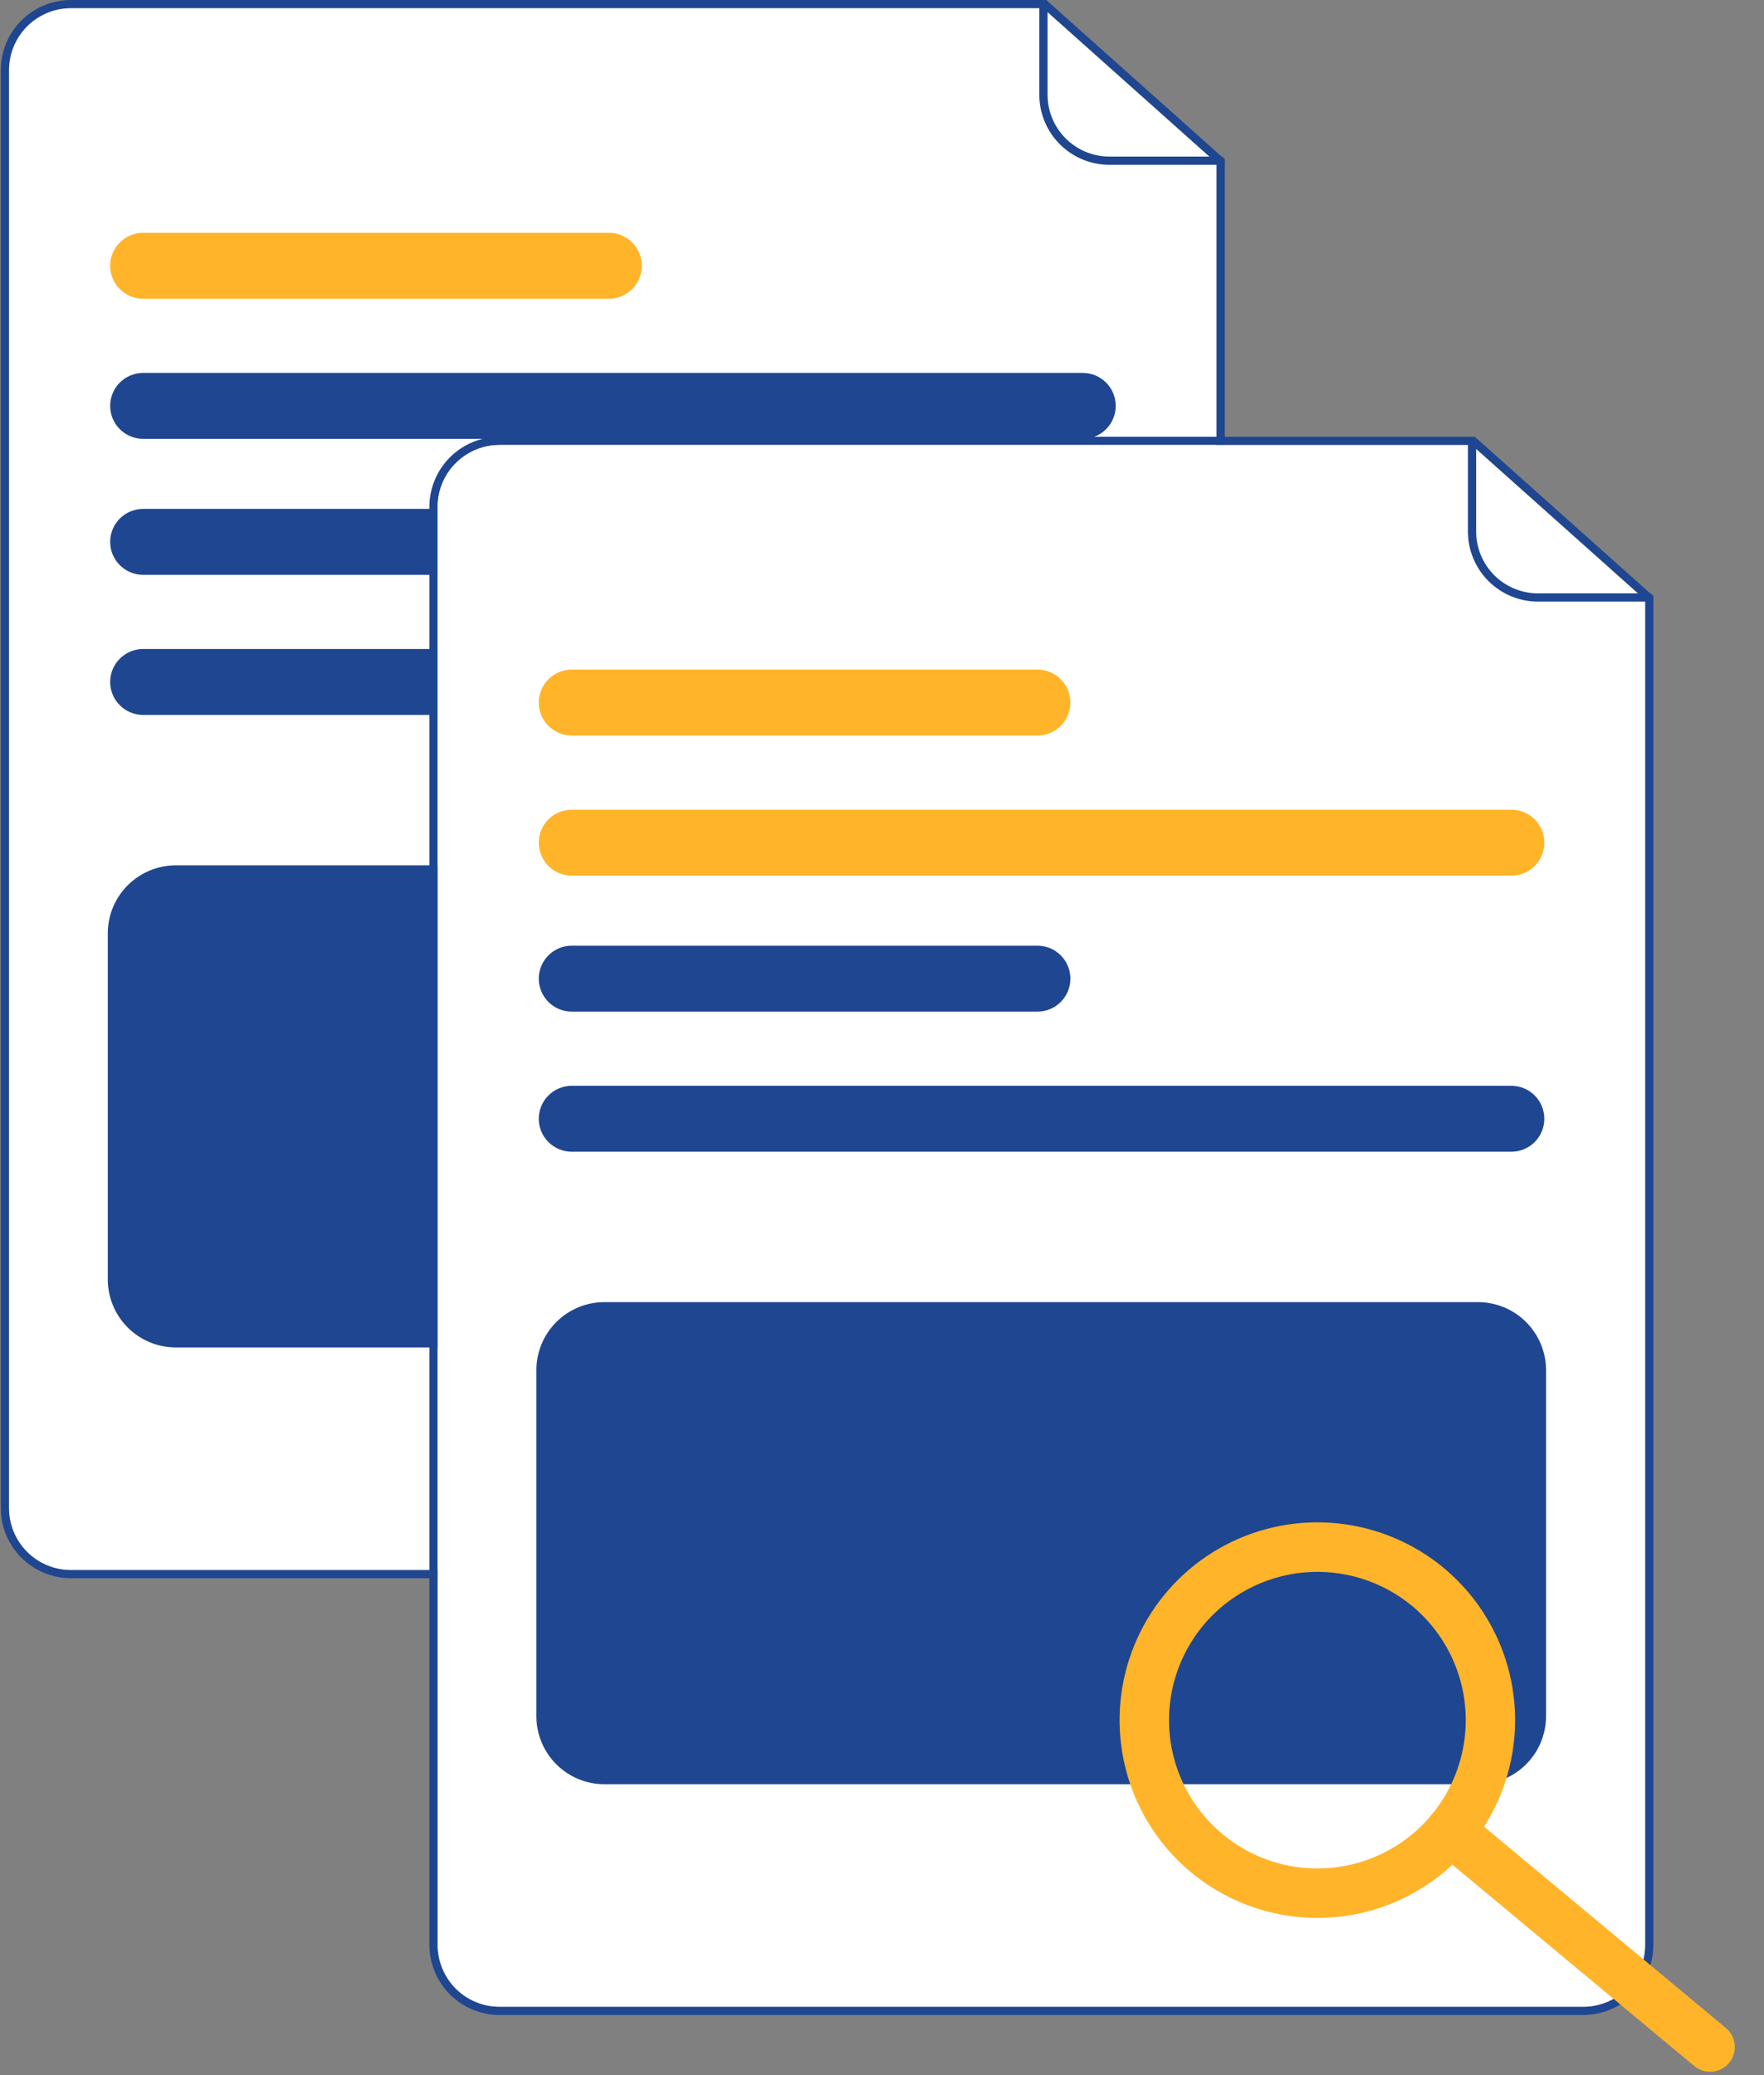 <svg xmlns="http://www.w3.org/2000/svg" width="255" height="300" viewBox="0 0 255 300" fill="none"><rect x="0" y="0" width="255" height="300" fill="#808080" stroke="none"/><path d="M4.965 1.489C3.484 2.393 2.26 3.662 1.411 5.175C0.562 6.687 0.116 8.393 0.115 10.127V11.617H1.307V10.127C1.309 8.157 1.961 6.243 3.162 4.681C4.363 3.12 6.046 1.998 7.949 1.489H4.965ZM151.243 0H10.243C7.558 0.003 4.984 1.071 3.085 2.97C1.186 4.868 0.118 7.442 0.115 10.127V218.034C0.119 220.719 1.187 223.292 3.086 225.191C4.984 227.089 7.558 228.157 10.243 228.161H166.922C169.607 228.157 172.181 227.089 174.08 225.191C175.978 223.292 177.046 220.719 177.05 218.034V23.043L151.243 0ZM175.859 218.034C175.856 220.403 174.913 222.674 173.238 224.349C171.563 226.025 169.292 226.967 166.922 226.97H10.243C7.874 226.967 5.602 226.025 3.927 224.349C2.252 222.674 1.31 220.403 1.307 218.034L1.307 10.127C1.309 8.157 1.961 6.243 3.162 4.681C4.363 3.12 6.046 1.998 7.949 1.489C8.697 1.29 9.469 1.19 10.243 1.191H150.79L175.859 23.573V218.034ZM4.965 1.489C3.484 2.393 2.26 3.662 1.411 5.175C0.562 6.687 0.116 8.393 0.115 10.127V11.617H1.307V10.127C1.309 8.157 1.961 6.243 3.162 4.681C4.363 3.12 6.046 1.998 7.949 1.489H4.965Z" fill="#1F4690"></path><path d="M1.307 10.127V11.617L1.307 218.034C1.31 220.403 2.252 222.674 3.927 224.349C5.602 226.025 7.874 226.967 10.243 226.97H166.922C169.292 226.967 171.563 226.025 173.238 224.349C174.913 222.674 175.856 220.403 175.859 218.034V23.573L150.79 1.191H10.243C9.469 1.19 8.697 1.29 7.949 1.489C6.046 1.998 4.363 3.12 3.162 4.681C1.961 6.243 1.309 8.157 1.307 10.127Z" fill="white"></path><path d="M176.454 23.829H160.369C157.684 23.826 155.11 22.758 153.211 20.859C151.313 18.961 150.245 16.387 150.242 13.702V0.596C150.242 0.438 150.304 0.286 150.416 0.174C150.528 0.063 150.679 0 150.837 0C150.995 0 151.147 0.063 151.259 0.174C151.37 0.286 151.433 0.438 151.433 0.596V13.702C151.436 16.071 152.378 18.342 154.053 20.017C155.729 21.692 158 22.635 160.369 22.637H176.454C176.612 22.637 176.764 22.7 176.876 22.812C176.987 22.924 177.05 23.075 177.05 23.233C177.05 23.391 176.987 23.543 176.876 23.654C176.764 23.766 176.612 23.829 176.454 23.829Z" fill="#1F4690"></path><path d="M156.521 53.913H20.692C19.428 53.913 18.216 54.415 17.322 55.309C16.428 56.202 15.926 57.415 15.926 58.679C15.926 59.943 16.428 61.155 17.322 62.048C18.216 62.942 19.428 63.444 20.692 63.444H156.521C157.785 63.444 158.997 62.942 159.891 62.048C160.785 61.155 161.287 59.943 161.287 58.679C161.287 57.415 160.785 56.202 159.891 55.309C158.997 54.415 157.785 53.913 156.521 53.913Z" fill="#1F4690"></path><path d="M88.011 33.658H20.692C19.428 33.658 18.216 34.16 17.322 35.054C16.428 35.948 15.926 37.16 15.926 38.424C15.926 39.688 16.428 40.9 17.322 41.794C18.216 42.688 19.428 43.19 20.692 43.19H88.011C89.275 43.19 90.487 42.688 91.381 41.794C92.275 40.9 92.777 39.688 92.777 38.424C92.777 37.16 92.275 35.948 91.381 35.054C90.487 34.16 89.275 33.658 88.011 33.658Z" fill="#FFB429"></path><path d="M20.692 93.826C19.428 93.826 18.216 94.328 17.322 95.222C16.428 96.116 15.926 97.328 15.926 98.592C15.926 99.856 16.428 101.068 17.322 101.962C18.216 102.855 19.428 103.358 20.692 103.358H63.264V93.826H20.692Z" fill="#1F4690"></path><path d="M20.692 73.572C19.428 73.572 18.216 74.074 17.322 74.967C16.428 75.861 15.926 77.073 15.926 78.337C15.926 79.601 16.428 80.814 17.322 81.707C18.216 82.601 19.428 83.103 20.692 83.103H63.264V73.572H20.692Z" fill="#1F4690"></path><path d="M63.562 194.801H25.41C22.804 194.798 20.306 193.761 18.463 191.919C16.62 190.076 15.584 187.577 15.581 184.971V134.931C15.584 132.325 16.62 129.826 18.463 127.984C20.306 126.141 22.804 125.104 25.41 125.101H63.562V194.801Z" fill="#1F4690"></path><path d="M66.922 64.636C65.441 65.54 64.217 66.809 63.368 68.321C62.519 69.834 62.073 71.539 62.072 73.274V74.763H63.264V73.274C63.266 71.304 63.918 69.389 65.119 67.828C66.32 66.266 68.003 65.144 69.906 64.636H66.922ZM213.2 63.147H72.2C69.515 63.15 66.941 64.218 65.042 66.116C63.143 68.015 62.075 70.589 62.072 73.274V281.18C62.076 283.865 63.144 286.439 65.043 288.337C66.941 290.236 69.515 291.304 72.2 291.308H228.879C231.564 291.304 234.138 290.236 236.037 288.337C237.935 286.439 239.003 283.865 239.007 281.18V86.189L213.2 63.147ZM237.816 281.18C237.813 283.549 236.87 285.821 235.195 287.496C233.52 289.171 231.249 290.113 228.879 290.116H72.2C69.831 290.113 67.559 289.171 65.884 287.496C64.209 285.821 63.267 283.549 63.264 281.18L63.264 73.274C63.266 71.304 63.918 69.389 65.119 67.828C66.32 66.266 68.003 65.144 69.906 64.636C70.654 64.436 71.425 64.336 72.2 64.338H212.747L237.816 86.719V281.18ZM66.922 64.636C65.441 65.54 64.217 66.809 63.368 68.321C62.519 69.834 62.073 71.539 62.072 73.274V74.763H63.264V73.274C63.266 71.304 63.918 69.389 65.119 67.828C66.32 66.266 68.003 65.144 69.906 64.636H66.922Z" fill="#1F4690"></path><path d="M63.264 73.274V74.763L63.264 281.18C63.267 283.549 64.209 285.821 65.884 287.496C67.559 289.171 69.831 290.113 72.2 290.116H228.879C231.249 290.113 233.52 289.171 235.195 287.496C236.87 285.821 237.813 283.549 237.816 281.18V86.719L212.747 64.338H72.2C71.425 64.336 70.654 64.436 69.906 64.636C68.003 65.144 66.32 66.266 65.119 67.828C63.918 69.389 63.266 71.304 63.264 73.274Z" fill="white"></path><path d="M238.411 86.975H222.326C219.641 86.972 217.067 85.904 215.168 84.006C213.27 82.107 212.202 79.533 212.199 76.848V63.742C212.199 63.584 212.262 63.433 212.373 63.321C212.485 63.209 212.636 63.147 212.794 63.147C212.952 63.147 213.104 63.209 213.216 63.321C213.327 63.433 213.39 63.584 213.39 63.742V76.848C213.393 79.217 214.335 81.489 216.01 83.164C217.686 84.839 219.957 85.781 222.326 85.784H238.411C238.569 85.784 238.721 85.847 238.833 85.958C238.944 86.07 239.007 86.222 239.007 86.38C239.007 86.538 238.944 86.689 238.833 86.801C238.721 86.913 238.569 86.975 238.411 86.975Z" fill="#1F4690"></path><path d="M218.478 126.591H82.65C81.386 126.591 80.174 126.089 79.28 125.195C78.386 124.301 77.884 123.089 77.884 121.825C77.884 120.561 78.386 119.349 79.28 118.455C80.174 117.561 81.386 117.059 82.65 117.059H218.478C219.742 117.059 220.955 117.561 221.848 118.455C222.742 119.349 223.244 120.561 223.244 121.825C223.244 123.089 222.742 124.301 221.848 125.195C220.955 126.089 219.742 126.591 218.478 126.591Z" fill="#FFB429"></path><path d="M149.968 106.336H82.65C81.386 106.336 80.174 105.834 79.28 104.94C78.386 104.047 77.884 102.834 77.884 101.57C77.884 100.306 78.386 99.094 79.28 98.201C80.174 97.307 81.386 96.805 82.65 96.805H149.968C151.232 96.805 152.445 97.307 153.338 98.201C154.232 99.094 154.734 100.306 154.734 101.57C154.734 102.834 154.232 104.047 153.338 104.94C152.445 105.834 151.232 106.336 149.968 106.336Z" fill="#FFB429"></path><path d="M218.478 166.504H82.65C81.386 166.504 80.174 166.002 79.28 165.108C78.386 164.214 77.884 163.002 77.884 161.738C77.884 160.474 78.386 159.262 79.28 158.368C80.174 157.475 81.386 156.973 82.65 156.973H218.478C219.742 156.973 220.955 157.475 221.848 158.368C222.742 159.262 223.244 160.474 223.244 161.738C223.244 163.002 222.742 164.214 221.848 165.108C220.955 166.002 219.742 166.504 218.478 166.504Z" fill="#1F4690"></path><path d="M149.968 146.25H82.65C81.386 146.25 80.174 145.747 79.28 144.854C78.386 143.96 77.884 142.748 77.884 141.484C77.884 140.22 78.386 139.008 79.28 138.114C80.174 137.22 81.386 136.718 82.65 136.718H149.968C151.232 136.718 152.445 137.22 153.338 138.114C154.232 139.008 154.734 140.22 154.734 141.484C154.734 142.748 154.232 143.96 153.338 144.854C152.445 145.747 151.232 146.25 149.968 146.25Z" fill="#1F4690"></path><path d="M213.663 257.947H87.366C84.76 257.944 82.262 256.908 80.419 255.065C78.576 253.222 77.54 250.724 77.537 248.118V198.077C77.54 195.471 78.576 192.973 80.419 191.13C82.262 189.287 84.76 188.251 87.366 188.248H213.663C216.269 188.251 218.768 189.287 220.611 191.13C222.453 192.973 223.49 195.471 223.493 198.077V248.118C223.49 250.724 222.453 253.222 220.611 255.065C218.768 256.908 216.269 257.944 213.663 257.947Z" fill="#1F4690"></path><path d="M249.959 298.229C249.352 298.958 248.481 299.415 247.537 299.502C246.593 299.588 245.653 299.296 244.925 298.689L207.382 267.434C207.021 267.134 206.723 266.766 206.504 266.35C206.286 265.935 206.152 265.48 206.109 265.013C206.066 264.545 206.116 264.074 206.255 263.626C206.395 263.178 206.621 262.761 206.921 262.4C207.222 262.04 207.59 261.742 208.006 261.523C208.421 261.305 208.876 261.171 209.343 261.128C209.811 261.085 210.282 261.135 210.73 261.274C211.178 261.414 211.595 261.64 211.955 261.94L249.499 293.195C250.227 293.802 250.685 294.673 250.771 295.617C250.857 296.561 250.565 297.5 249.959 298.229Z" fill="#FFB429"></path><path d="M212.416 266.974C208.797 271.321 203.971 274.496 198.547 276.1C193.124 277.704 187.346 277.663 181.946 275.983C176.546 274.303 171.765 271.06 168.207 266.663C164.65 262.266 162.477 256.913 161.962 251.281C161.448 245.649 162.615 239.991 165.316 235.022C168.017 230.053 172.131 225.997 177.137 223.366C182.144 220.736 187.818 219.648 193.442 220.242C199.066 220.836 204.388 223.085 208.735 226.703C214.556 231.56 218.213 238.528 218.903 246.078C219.593 253.627 217.26 261.143 212.416 266.974ZM173.957 234.957C171.243 238.217 169.557 242.208 169.111 246.426C168.666 250.645 169.481 254.9 171.454 258.655C173.427 262.41 176.47 265.495 180.197 267.521C183.923 269.547 188.167 270.422 192.391 270.036C196.615 269.65 200.63 268.02 203.928 265.352C207.226 262.685 209.658 259.099 210.918 255.049C212.178 250.998 212.208 246.666 211.006 242.598C209.803 238.531 207.421 234.911 204.161 232.197C199.787 228.564 194.151 226.814 188.488 227.332C182.826 227.849 177.6 230.592 173.957 234.957Z" fill="#FFB429"></path></svg>